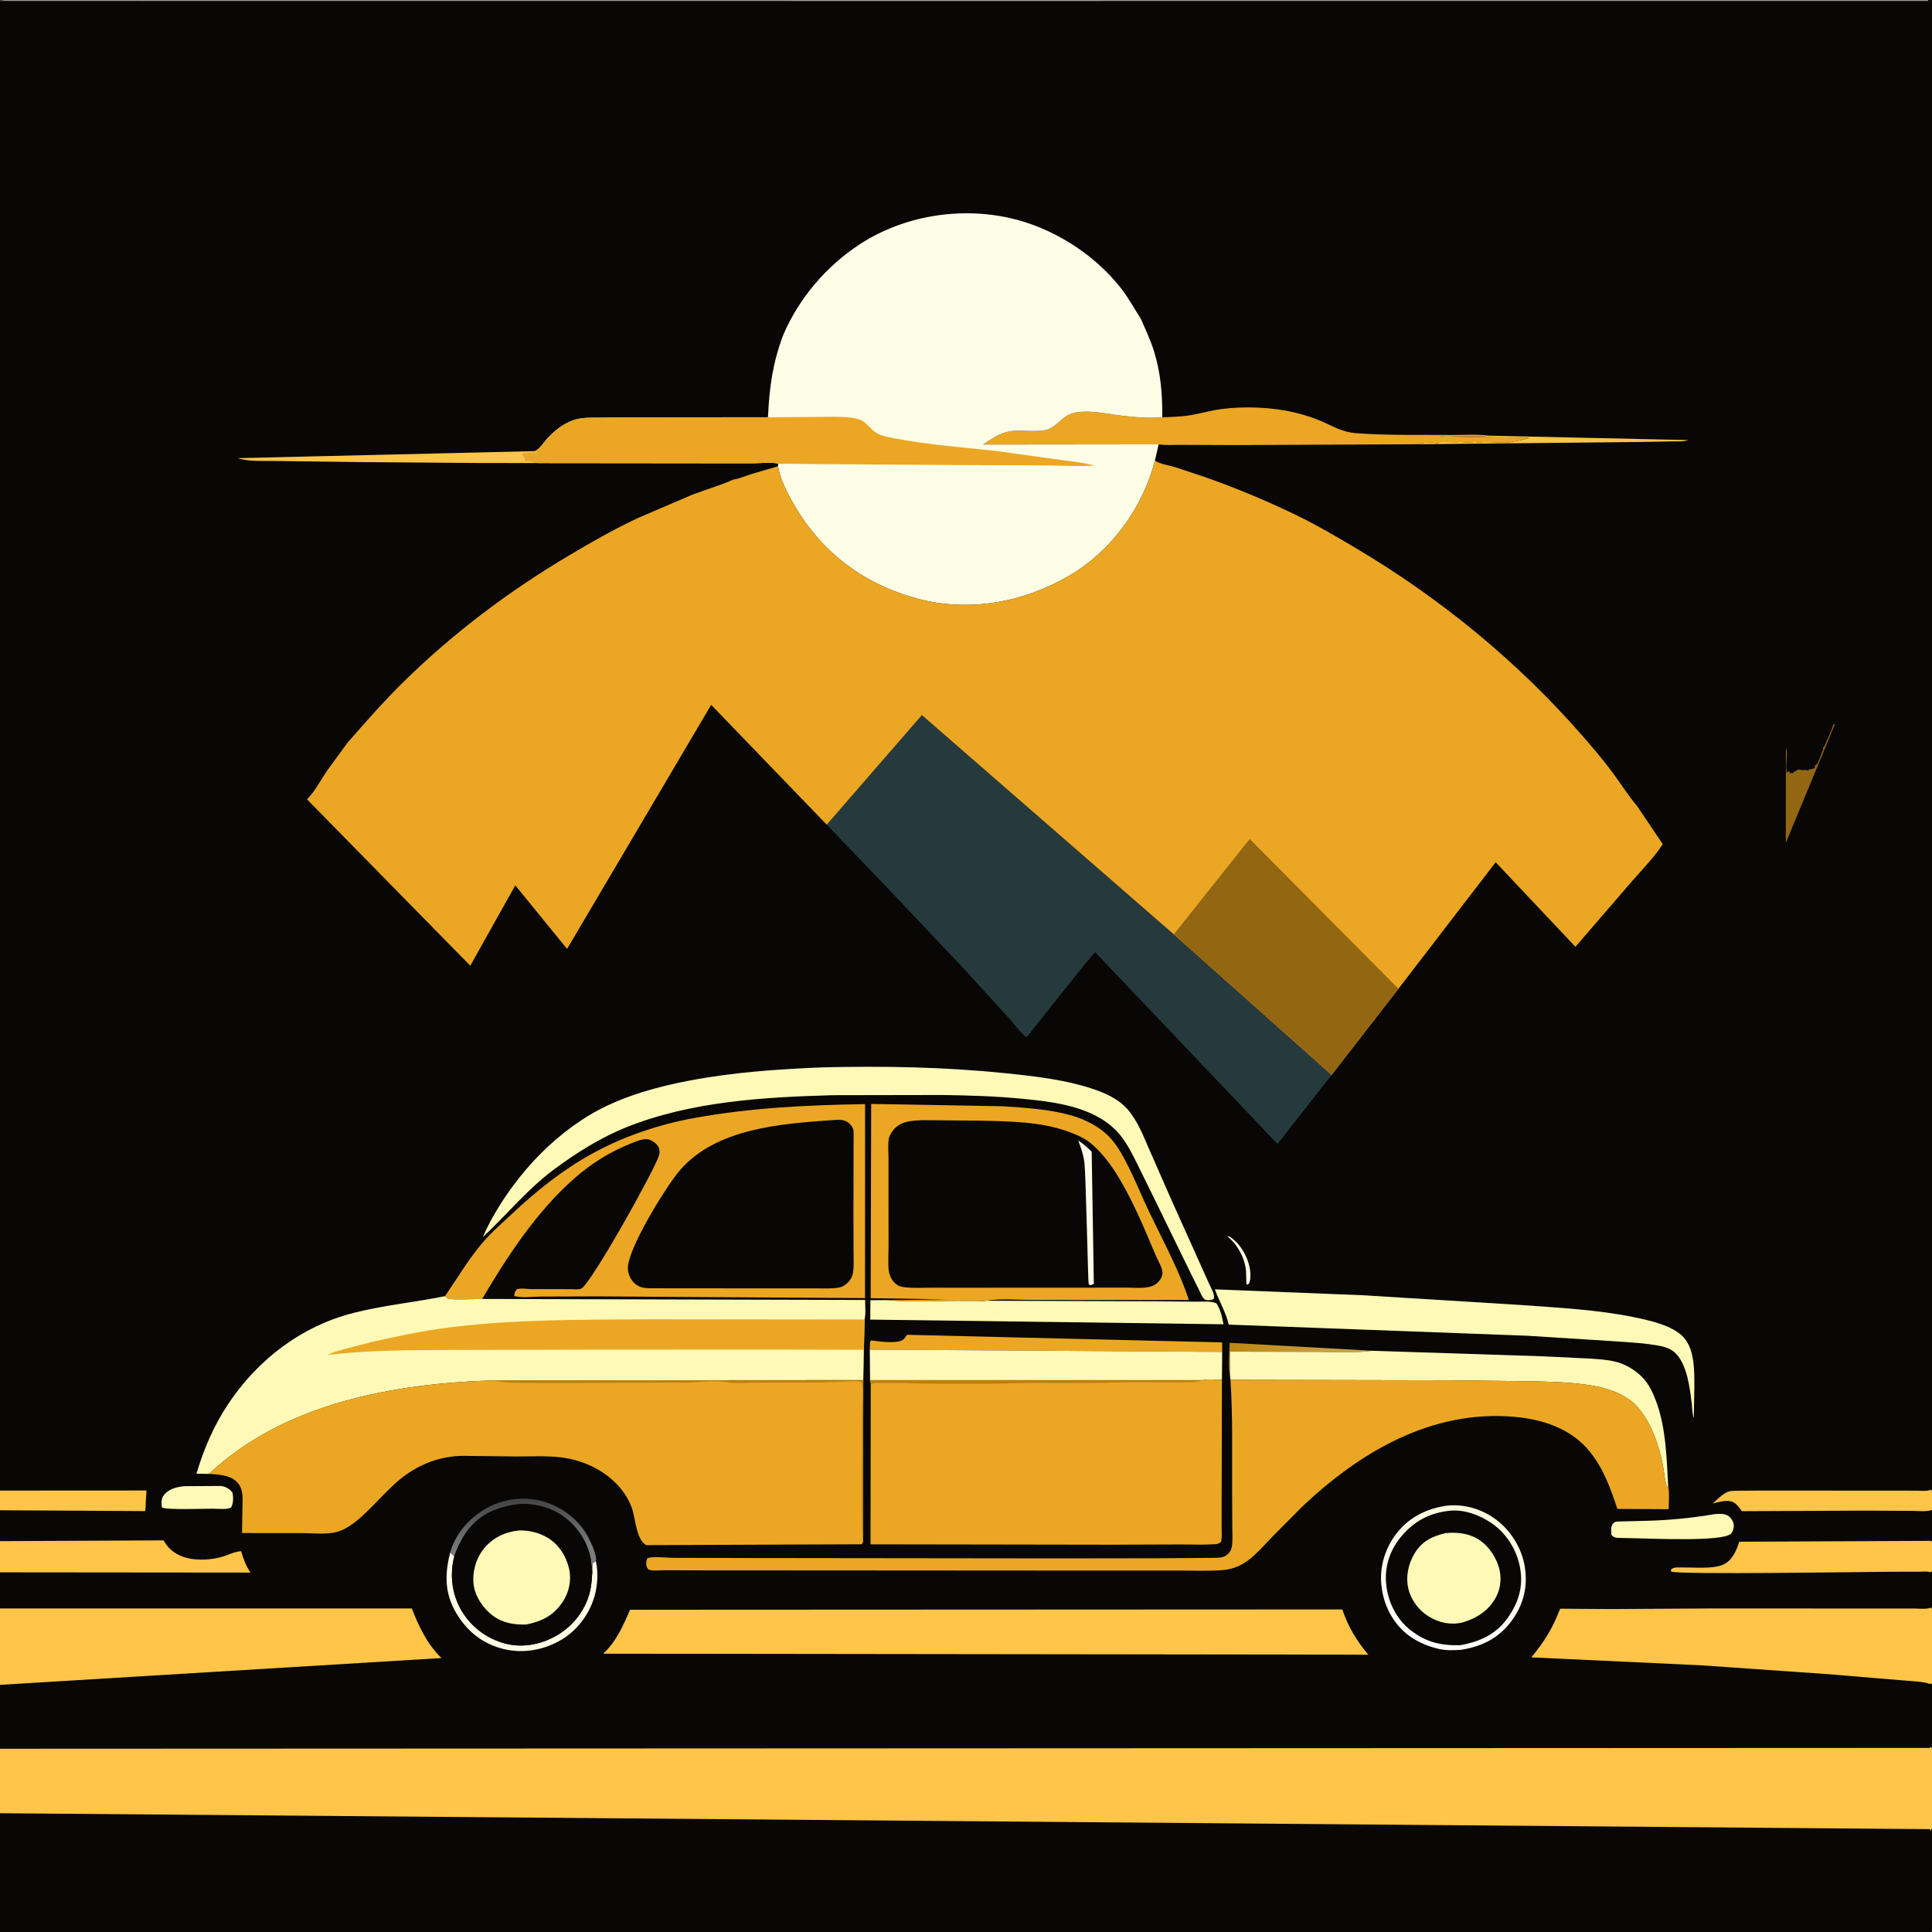 <svg version="1.1" xmlns="http://www.w3.org/2000/svg" style="display: block;" viewBox="0 0 2048 2048" width="1024" height="1024">
<rect x="0" y="0" width="2048" height="2048" fill="#333333" stroke="none"/>
<defs>
	<linearGradient id="Gradient1" gradientUnits="userSpaceOnUse" x1="1304.95" y1="1427.4" x2="1427.98" y2="1431.49">
		<stop class="stop0" offset="0" stop-opacity="1" stop-color="rgb(187,136,19)"/>
		<stop class="stop1" offset="1" stop-opacity="1" stop-color="rgb(203,163,73)"/>
	</linearGradient>
	<linearGradient id="Gradient2" gradientUnits="userSpaceOnUse" x1="552.114" y1="1589.84" x2="554.193" y2="1641.83">
		<stop class="stop0" offset="0" stop-opacity="1" stop-color="rgb(68,68,69)"/>
		<stop class="stop1" offset="1" stop-opacity="1" stop-color="rgb(121,125,126)"/>
	</linearGradient>
	<linearGradient id="Gradient3" gradientUnits="userSpaceOnUse" x1="1558.97" y1="1599.25" x2="1521.75" y2="1744.94">
		<stop class="stop0" offset="0" stop-opacity="1" stop-color="rgb(254,251,221)"/>
		<stop class="stop1" offset="1" stop-opacity="1" stop-color="rgb(254,255,255)"/>
	</linearGradient>
</defs>
<path transform="translate(0,0)" fill="rgb(8,7,5)" d="M 0 1 C 5.398 -1.888 54.019 -0.051 63.079 -0.052 L 222.358 -0.053 L 1006.65 0 L 2044 0 L 2048 0 L 2048 524 L 2048 1580.57 L 2048 1600.7 L 2048 1633.73 L 2048 1665.95 L 2048 1705.5 L 2048 1708.66 L 2048 1784.55 L 2048 1853.09 L 2048 1937.65 L 2048.05 2018.1 L 2048.05 2038.43 C 2048.05 2041.62 2048.54 2045.12 2047 2048 L -0 2048 L 0 1922.1 L -0 1853.73 L -0 1786 L 0 1705.04 L -0 1666.75 L 0 1633.68 L -0 1600.94 L 0 1580.07 L 0 635.666 L 0 631.812 L -0 364.548 L 0 1 z"/>
<path transform="translate(0,0)" fill="rgb(254,254,230)" d="M 1301.07 1310.5 L 1302.97 1310.57 C 1311.07 1315.59 1316.98 1323.48 1320.89 1332.09 C 1324.58 1340.21 1327.37 1351.88 1324.1 1360.5 L 1322.71 1361.64 L 1321.25 1361.5 L 1320.87 1347.5 C 1319.5 1333.22 1312.01 1319.56 1301.07 1310.5 z"/>
<path transform="translate(0,0)" fill="url(#Gradient1)" d="M 1303.85 1458.39 C 1301.6 1447.63 1303.4 1434.44 1303.38 1423.41 L 1454.39 1431.86 C 1436.13 1434.45 1417.04 1433.09 1398.61 1433.03 L 1303.76 1432.81 L 1303.85 1458.39 z"/>
<path transform="translate(0,0)" fill="url(#Gradient2)" d="M 477.2 1645.9 C 482.837 1625.18 497.721 1608.96 516.09 1598.53 C 534.014 1588.36 556.431 1586 576.204 1591.65 C 595.403 1597.13 613.497 1610.91 623.069 1628.6 C 625.857 1633.76 633.233 1648.92 631.67 1654.8 L 628.442 1657.19 L 627.875 1666.52 L 626.229 1652.75 C 622.93 1634.01 611.337 1617.19 595.742 1606.44 C 581.216 1596.42 559.759 1591.99 542.476 1595.55 C 534.436 1597.2 526.741 1599.29 519.312 1602.87 C 499.807 1612.25 488.463 1629.97 481.584 1649.78 L 477.2 1645.9 z"/>
<path transform="translate(0,0)" fill="rgb(254,197,72)" d="M 1578.45 461.848 L 1789.49 466.5 C 1784.72 468.405 1778.35 467.774 1773.22 467.88 L 1739.74 468.509 L 1502.54 470.937 L 1506.49 470.053 C 1511.33 468.936 1518.47 468.953 1523.38 469.755 L 1524.5 470 L 1525.5 468.51 L 1545 468.755 L 1547.5 468.51 C 1551.9 468.756 1555.99 469.345 1560.45 468.872 C 1562.06 468.7 1563.27 468.457 1564.9 468.724 C 1573.18 470.076 1583.54 469.2 1592 468.877 C 1595.27 468.753 1599.33 469.205 1602.5 468.51 C 1609.13 467.055 1614.68 466.468 1621.31 464.035 L 1526.56 462.701 C 1531.34 461.703 1537.19 462.326 1542.11 462.338 C 1553.73 462.368 1565.7 463 1577.27 461.965 L 1578.45 461.848 z"/>
<path transform="translate(0,0)" fill="rgb(147,102,18)" d="M 1893.15 792.441 C 1895.9 800.817 1891.8 811.348 1894.5 819.51 L 1895.01 818.005 L 1896.5 817.51 C 1897.43 819.374 1896.91 818.557 1898 820 L 1899.25 819.005 L 1900.25 819.75 C 1901.34 818.522 1902.02 817.961 1903.52 817.211 L 1905 816.51 L 1906.5 815.51 C 1909.31 816.624 1912.27 816.25 1915.25 816.25 L 1916.5 817 L 1918.25 815.25 L 1920.25 815.505 L 1922 814.5 L 1923.5 814.51 L 1924 811.5 C 1925.95 810.301 1926.99 808.956 1927.75 806.75 C 1928.58 804.368 1930.2 801.242 1930.77 798.984 C 1931.17 797.37 1930.81 798.282 1931.91 796.25 C 1932.95 794.31 1932.73 794.543 1932.51 792.5 C 1933.6 791.556 1934.06 790.992 1934.67 789.641 L 1935.25 788.25 L 1936 786.5 L 1937 784 C 1939.08 779.533 1941.68 774.157 1942.97 769.438 L 1943.25 768.25 L 1945.32 767.205 L 1893.03 893.491 L 1893.15 792.441 z"/>
<path transform="translate(0,0)" fill="rgb(254,249,182)" d="M 194.975 1575.42 L 233.804 1575.18 C 239.056 1575.69 242.966 1577.99 246.273 1581.99 C 247.646 1586.88 247.361 1593.48 245.043 1598 C 240.856 1600.5 230.356 1599.27 225.25 1599.26 C 217.243 1599.24 175.41 1600.82 171.5 1597.87 C 171.242 1593.13 170.559 1589.03 173.636 1584.99 C 178.807 1578.2 187.014 1576.41 194.975 1575.42 z"/>
<path transform="translate(0,0)" fill="rgb(254,254,230)" d="M 477.2 1645.9 L 481.584 1649.78 C 476.524 1669.28 478.997 1689.94 489.236 1707.32 C 499.606 1724.93 516.852 1737.65 536.734 1742.53 C 555.501 1747.13 575.86 1742.61 592.06 1732.54 C 608.833 1722.11 621.416 1705.3 625.666 1685.91 C 627.068 1679.51 627.439 1673.04 627.875 1666.52 L 628.442 1657.19 L 631.67 1654.8 C 633.969 1665.6 633.648 1677.58 631.183 1688.31 C 626.632 1708.13 613.658 1726.82 596.288 1737.5 C 577.58 1749.01 554.917 1753.29 533.5 1747.94 C 511.307 1742.4 495.066 1729.22 483.5 1709.68 C 471.222 1688.93 471.409 1668.44 477.2 1645.9 z"/>
<path transform="translate(0,0)" fill="rgb(159,153,154)" d="M 0 1 C 5.398 -1.888 54.019 -0.051 63.079 -0.052 L 222.358 -0.053 L 1006.65 0 L 2044 0 L 2043.84 0.993 L 1006.63 1.078 L 0 1 z"/>
<path transform="translate(0,0)" fill="rgb(254,249,182)" d="M 1815.85 1605.34 L 1817.19 1605.1 C 1822.06 1604.61 1828.64 1604.19 1832.67 1607.38 C 1835.42 1609.55 1837.76 1613.43 1837.88 1617 C 1837.97 1620.07 1836.99 1623.6 1834.81 1625.82 C 1826.19 1634.58 1748.97 1630.82 1732.76 1630.61 L 1719.41 1630.29 C 1714.51 1630.15 1711.55 1630.7 1708.08 1627 C 1707.93 1622.95 1707.4 1619.19 1709.42 1615.5 C 1710.34 1614.78 1711.11 1613.82 1712.18 1613.34 C 1713.52 1612.74 1717.47 1612.87 1719.16 1612.77 L 1746.31 1612.1 C 1769.77 1611.44 1792.71 1609.21 1815.85 1605.34 z"/>
<path transform="translate(0,0)" fill="rgb(254,197,72)" d="M 571.311 490.88 L 507.042 490.797 L 379.611 489.813 L 294.085 488.655 C 281.03 488.343 264.311 489.72 252.002 485.677 L 566.837 478.218 L 568.974 480 L 568.632 483.379 C 568.075 482.163 567.795 481.28 567.5 480 C 565.746 479.861 563.362 479.252 561.706 479.206 L 557.998 479.998 L 554.232 480.553 L 553.622 482 C 555.702 484.107 556.339 484.449 556.526 487.498 L 556.5 489 L 557.437 488.848 C 560.549 488.543 563.602 489.002 566.5 490 L 571.311 490.88 z"/>
<path transform="translate(0,0)" fill="rgb(254,197,72)" d="M 0 1580.07 L 155.28 1579.98 L 154.036 1601.81 L -0 1600.94 L 0 1580.07 z"/>
<path transform="translate(0,0)" fill="rgb(254,197,72)" d="M 2046.7 1579.02 L 2048 1580.57 L 2048 1600.7 L 2046.71 1600.95 C 2041.2 1602.66 2033.15 1601.58 2027.3 1601.58 L 1975.67 1601.34 L 1846.55 1601.91 C 1844.25 1598.85 1841.35 1594.79 1838.09 1592.79 C 1831.92 1589 1822.07 1592.25 1815.54 1593.76 C 1819.91 1589.95 1826.71 1583 1832.16 1581.18 C 1835.31 1580.14 1840.18 1580.33 1843.53 1580.22 L 1869.62 1580.05 L 2002.75 1580.14 L 2032.18 1580.16 C 2036.06 1580.16 2042.11 1580.99 2045.71 1579.56 L 2046.7 1579.02 z"/>
<path transform="translate(0,0)" fill="rgb(235,167,35)" d="M 921.997 1430.66 L 922.363 1422.03 C 924.335 1420.69 923.323 1420.83 925.036 1421.08 C 932.007 1422.12 951.387 1424.57 957.062 1420.28 C 958.869 1418.91 960.177 1416.77 961.472 1414.94 L 1295.51 1423 L 1295.58 1433.05 L 921.997 1430.66 z"/>
<path transform="translate(0,0)" fill="rgb(254,197,72)" d="M 0 1633.68 L 173.428 1632.86 L 174.09 1634.03 C 179.463 1643.2 187.636 1648.75 197.891 1651.44 C 209.664 1654.53 225.825 1653.56 237.379 1649.64 C 242.966 1647.74 249.748 1644.57 255.625 1644.37 C 258.05 1652.64 260.609 1659.81 265.512 1667 L -0 1666.75 L 0 1633.68 z"/>
<path transform="translate(0,0)" fill="rgb(254,197,72)" d="M 2046.73 1666.8 C 2043.33 1665.34 2038.3 1666.05 2034.64 1666.06 L 2002.91 1666.15 C 1976.95 1666.24 1778.31 1669.43 1771.26 1665.88 L 1771.5 1663.56 C 1774.76 1660.7 1780.72 1661.69 1785.07 1661.61 C 1797.04 1661.4 1816.43 1663.48 1827.2 1658.32 C 1836.51 1653.86 1840.72 1643.51 1843.74 1634.29 L 2045.97 1633.37 L 2046.83 1633.29 L 2047.08 1633.93 L 2048 1633.73 L 2048 1665.95 L 2046.97 1665.68 L 2046.73 1666.8 z"/>
<path transform="translate(0,0)" fill="rgb(254,249,182)" d="M 1045.48 1378.81 L 1229.91 1379.46 L 1267.75 1379.85 C 1274.54 1379.92 1283.05 1378.9 1289.33 1381.5 C 1293.85 1387.93 1295.45 1396.22 1296.95 1403.79 L 922.495 1398.83 L 922.656 1378.3 L 940.483 1378.15 C 964.667 1380.58 990.417 1378.86 1014.78 1378.95 L 1035.19 1379.02 C 1038.39 1379.03 1042.46 1379.57 1045.48 1378.81 z"/>
<path transform="translate(0,0)" fill="rgb(235,167,35)" d="M 1232.08 442.444 C 1240.94 441.902 1250.18 441.825 1258.96 440.582 C 1270.97 438.881 1282.6 435.257 1294.73 433.633 C 1318.98 430.387 1348.05 431.565 1371.87 437.185 C 1381.34 439.42 1390.53 442.17 1399.49 445.98 C 1412.68 451.587 1422.7 458.123 1437.48 459.213 C 1470.99 461.686 1505.51 460.808 1539.16 461.088 C 1551.82 461.193 1565.97 460.033 1578.45 461.848 L 1577.27 461.965 C 1565.7 463 1553.73 462.368 1542.11 462.338 C 1537.19 462.326 1531.34 461.703 1526.56 462.701 L 1621.31 464.035 C 1614.68 466.468 1609.13 467.055 1602.5 468.51 C 1599.33 469.205 1595.27 468.753 1592 468.877 C 1583.54 469.2 1573.18 470.076 1564.9 468.724 C 1563.27 468.457 1562.06 468.7 1560.45 468.872 C 1555.99 469.345 1551.9 468.756 1547.5 468.51 L 1545 468.755 L 1525.5 468.51 L 1524.5 470 L 1523.38 469.755 C 1518.47 468.953 1511.33 468.936 1506.49 470.053 L 1502.54 470.937 L 1307.35 471.817 L 1251.99 471.577 C 1244.37 471.502 1235.65 472.25 1228.2 471.021 L 1042.09 471.233 C 1050.42 465.471 1060.48 458.741 1070.6 457.155 C 1077.75 456.034 1085.97 456.829 1093.25 456.863 C 1098.83 456.889 1104.5 456.988 1109.92 455.42 C 1119.89 452.533 1125.04 442.645 1134.27 439.082 L 1135.5 438.641 C 1150.46 433.059 1175.26 439.184 1191.18 440.909 C 1203.96 442.293 1217.67 443.384 1230.51 442.555 L 1232.08 442.444 z"/>
<path transform="translate(0,0)" fill="rgb(254,249,182)" d="M 921.997 1430.66 L 1295.58 1433.05 L 1295.29 1462.64 C 1289.59 1462.66 1280.8 1461.51 1275.48 1462.88 C 1265.36 1466.24 1252.69 1465.42 1242.11 1465.42 L 1197.61 1465.4 L 1026 1466.72 L 966.404 1466.38 C 952.315 1466.14 937.008 1465 923.04 1466.65 L 922.319 1462.85 L 921.997 1430.66 z"/>
<path transform="translate(0,0)" fill="rgb(188,129,7)" d="M 922.319 1462.85 L 1275.48 1462.88 C 1265.36 1466.24 1252.69 1465.42 1242.11 1465.42 L 1197.61 1465.4 L 1026 1466.72 L 966.404 1466.38 C 952.315 1466.14 937.008 1465 923.04 1466.65 L 922.319 1462.85 z"/>
<path transform="translate(0,0)" fill="rgb(254,249,182)" d="M 1454.39 1431.86 L 1635.08 1437.73 L 1683.88 1440.07 C 1693.28 1440.73 1702.74 1441.11 1711.92 1443.32 C 1723.18 1446.04 1733.54 1452.24 1741.5 1460.59 C 1748.08 1467.5 1752.24 1476.55 1755.54 1485.41 C 1766.05 1513.65 1766.68 1545.56 1768.34 1575.33 L 1767.57 1577.5 C 1764.67 1570.28 1764.3 1561.65 1762.84 1554 C 1758.64 1531.99 1749.4 1504.41 1732.93 1488.5 C 1721.62 1477.58 1704.28 1471.62 1689.07 1468.99 C 1665.37 1464.89 1641.36 1464.58 1617.39 1464.13 L 1535.45 1463.15 L 1304.34 1462.69 L 1303.85 1458.39 L 1303.76 1432.81 L 1398.61 1433.03 C 1417.04 1433.09 1436.13 1434.45 1454.39 1431.86 z"/>
<path transform="translate(0,0)" fill="rgb(254,249,182)" d="M 1287.81 1366.77 L 1444.04 1372.98 L 1611.98 1383.34 C 1652.3 1386.32 1693.42 1388.25 1733.08 1396.49 C 1749.03 1399.81 1773.37 1405.14 1784.68 1417.6 C 1796.74 1430.88 1796.1 1454.39 1796.06 1471.27 L 1795.5 1503.17 C 1793.84 1498.69 1793.95 1493.04 1793.38 1488.28 C 1791.4 1471.82 1788.59 1447.64 1776.8 1435.16 C 1772.47 1430.58 1766.87 1428.22 1760.8 1426.97 C 1744.5 1423.61 1727.08 1423 1710.5 1421.73 L 1618.73 1415.93 L 1302.54 1404.14 C 1299.52 1391.17 1292.35 1379.28 1287.81 1366.77 z"/>
<path transform="translate(0,0)" fill="rgb(8,7,5)" d="M 481.584 1649.78 C 488.463 1629.97 499.807 1612.25 519.312 1602.87 C 526.741 1599.29 534.436 1597.2 542.476 1595.55 C 559.759 1591.99 581.216 1596.42 595.742 1606.44 C 611.337 1617.19 622.93 1634.01 626.229 1652.75 L 627.875 1666.52 C 627.439 1673.04 627.068 1679.51 625.666 1685.91 C 621.416 1705.3 608.833 1722.11 592.06 1732.54 C 575.86 1742.61 555.501 1747.13 536.734 1742.53 C 516.852 1737.65 499.606 1724.93 489.236 1707.32 C 478.997 1689.94 476.524 1669.28 481.584 1649.78 z"/>
<path transform="translate(0,0)" fill="rgb(254,249,182)" d="M 549.949 1622.37 C 560.658 1621.99 571.411 1624.66 580.634 1630.14 C 592.277 1637.06 600.359 1649.85 603.27 1662.93 C 605.979 1675.11 603.307 1687.78 596.421 1698.11 C 586.766 1712.6 574.495 1718.69 557.743 1722.06 C 544.645 1722.33 533.304 1720.66 522.465 1712.71 C 512.341 1705.29 503.601 1692.39 502.06 1679.69 C 500.465 1666.54 504.454 1652.18 512.765 1641.84 C 522.214 1630.09 535.181 1623.93 549.949 1622.37 z"/>
<path transform="translate(0,0)" fill="url(#Gradient3)" d="M 1531.96 1596.31 C 1550.66 1593.67 1570.13 1599.23 1585.3 1610.38 C 1601.47 1622.26 1613.09 1640.89 1616.31 1660.7 C 1619.73 1681.7 1615.04 1700.85 1602.53 1717.98 C 1589.17 1736.29 1571.23 1745.24 1549.23 1748.8 C 1540.92 1749.55 1531.91 1749.68 1523.79 1747.59 L 1522 1747.1 C 1511.87 1744.43 1502.7 1740.45 1494.18 1734.31 C 1478.46 1722.98 1468.16 1704.92 1465.1 1685.88 L 1464.81 1684 C 1461.67 1664.21 1467.05 1643.8 1478.78 1627.63 C 1491.91 1609.53 1510.2 1599.85 1531.96 1596.31 z"/>
<path transform="translate(0,0)" fill="rgb(8,7,5)" d="M 1537.4 1601.37 C 1552.64 1600.09 1568.44 1606 1580.88 1614.45 C 1596.88 1625.31 1607.98 1642.98 1611.36 1662.04 C 1614.9 1682.01 1609.82 1698.43 1598.39 1714.83 C 1586.11 1732.44 1568.31 1740.43 1547.73 1744.01 C 1527.02 1744.42 1511.47 1740.79 1494.97 1727.8 C 1480.27 1716.23 1471.48 1698.42 1469.47 1680.01 C 1467.46 1661.73 1472.91 1644.09 1484.46 1629.88 C 1498.6 1612.5 1515.21 1603.64 1537.4 1601.37 z"/>
<path transform="translate(0,0)" fill="rgb(254,249,182)" d="M 1532.32 1625.16 C 1542.85 1624.19 1553.41 1624.95 1563.11 1629.55 C 1575.21 1635.3 1584.39 1647.61 1588.51 1660.16 C 1591.97 1670.72 1591.22 1682.74 1586.05 1692.6 C 1578.57 1706.87 1566.06 1715.11 1551.05 1719.67 L 1550.17 1719.9 C 1537.87 1722.88 1525.5 1720.17 1514.76 1713.7 C 1504.32 1707.41 1495.87 1696.24 1493 1684.43 C 1489.88 1671.6 1492.84 1657.41 1499.7 1646.34 C 1507.59 1633.6 1518.13 1628.56 1532.32 1625.16 z"/>
<path transform="translate(0,0)" fill="rgb(254,249,182)" d="M 871.684 1131.45 C 936.673 1129.9 1000.58 1130.99 1065.3 1137.6 C 1097.37 1140.88 1131.45 1144.68 1161.96 1155.51 C 1174.52 1159.97 1186.94 1166.13 1195.73 1176.47 C 1206.38 1188.99 1211.87 1204.07 1218.44 1218.88 L 1241.68 1271.8 L 1282.1 1361.73 C 1284.12 1366.05 1288.17 1372.51 1286.5 1377.15 C 1284.79 1377.77 1283.5 1378.21 1281.65 1378.21 C 1279.45 1378.21 1277.92 1378.42 1276.28 1376.74 C 1273.96 1374.36 1272.36 1370.01 1270.88 1367.05 L 1261.62 1348.48 L 1224.69 1272.81 L 1205.09 1232.93 C 1198.99 1220.81 1192.99 1208.57 1183.43 1198.75 C 1158.47 1173.12 1118.87 1168.23 1085 1164.85 C 1056.4 1161.99 1027.79 1161.18 999.068 1160.74 L 882.714 1160.95 C 809.956 1162.97 732.771 1167.46 664.487 1194.73 C 636.709 1205.83 610.888 1222.09 586.939 1239.87 C 559.031 1260.59 537.044 1287.86 511.789 1311.43 C 524.137 1282.89 545.067 1252.72 566.304 1229.96 C 585.458 1209.44 609.851 1189.6 634.736 1176.51 C 664.153 1161.04 697.391 1151.89 729.883 1145.66 C 776.867 1136.65 823.977 1133.41 871.684 1131.45 z"/>
<path transform="translate(0,0)" fill="rgb(254,197,72)" d="M 2046.8 1704.06 L 2048 1705.5 L 2048 1708.66 L 2048 1784.55 L 2045.98 1785.09 C 2038.06 1782.21 2026.27 1782.2 2017.77 1781.34 L 1938 1774.69 L 1802.87 1765.27 L 1623.23 1756.88 C 1637.08 1740.35 1646.15 1725.49 1653.8 1705.3 L 1708.17 1705.65 L 1809.5 1705.05 L 1987.84 1705.06 L 2028.27 1705.06 C 2033.21 1705.07 2041.23 1706.06 2045.77 1704.53 L 2046.8 1704.06 z"/>
<path transform="translate(0,0)" fill="rgb(254,197,72)" d="M 0 1705.04 L 436.548 1705.03 C 443.878 1723.99 453.057 1743.3 468.018 1757.6 L -0 1786 L 0 1705.04 z"/>
<path transform="translate(0,0)" fill="rgb(254,197,72)" d="M 667.89 1706.4 L 1422.85 1706.05 C 1429.4 1724.92 1437.67 1738.77 1450.46 1754.1 L 1422.5 1753.98 L 639.479 1753 C 653.464 1739.68 660.359 1723.86 667.89 1706.4 z"/>
<path transform="translate(0,0)" fill="rgb(235,167,35)" d="M 1304.34 1462.69 L 1535.45 1463.15 L 1617.39 1464.13 C 1641.36 1464.58 1665.37 1464.89 1689.07 1468.99 C 1704.28 1471.62 1721.62 1477.58 1732.93 1488.5 C 1749.4 1504.41 1758.64 1531.99 1762.84 1554 C 1764.3 1561.65 1764.67 1570.28 1767.57 1577.5 L 1768.34 1575.33 C 1769.87 1582.73 1768.82 1592.15 1768.86 1599.8 L 1714.53 1599.52 C 1706.91 1577.17 1699.99 1556.82 1684.75 1538.21 C 1665.13 1514.25 1635.27 1504.54 1605.36 1501.89 C 1517.53 1494.1 1440.93 1539.45 1379.46 1598.03 L 1348.22 1629.51 C 1340.97 1637.1 1333.87 1645.21 1325.77 1651.89 C 1317.09 1659.06 1307.58 1663.42 1296.29 1664.35 C 1281.44 1665.58 1266.1 1664.85 1251.18 1664.87 L 1171.39 1664.91 L 910.847 1664.74 L 740.831 1664.64 L 703.5 1664.53 C 699.322 1664.52 693.423 1665.33 689.5 1664.36 C 687.952 1663.98 686.883 1663.63 686.175 1662.18 C 684.544 1658.83 684.759 1655.4 686.091 1652.04 C 690.564 1649.34 706.479 1651.32 712.321 1651.36 L 796.244 1651.59 L 1124.09 1651.97 L 1230.22 1651.81 L 1288.78 1651.4 C 1294.54 1651.15 1298.97 1650.72 1302.9 1645.99 C 1304.47 1644.1 1305.63 1641.42 1305.96 1638.99 C 1306.85 1632.36 1306.31 1624.97 1306.29 1618.25 L 1306.12 1580.31 C 1305.91 1541.31 1306.94 1501.58 1304.34 1462.69 z"/>
<path transform="translate(0,0)" fill="rgb(235,167,35)" d="M 471.707 1373.98 C 484.46 1355.53 495.497 1336.63 509.913 1319.23 C 519.666 1307.46 531.881 1296.93 543.001 1286.48 C 568.463 1262.55 595.721 1240.74 626.359 1223.66 C 659.907 1204.95 697.712 1192.12 735.424 1185.23 C 795.333 1174.27 856.246 1171.36 917.013 1170.43 L 916.958 1376.06 L 634.217 1374.22 L 573.154 1374.42 C 564.8 1374.47 552.91 1376.05 545.144 1373.85 C 545.136 1370.54 545.886 1369.7 547.5 1366.9 C 551.278 1365.08 558.795 1366.46 563.195 1366.52 L 604.946 1366.57 C 607.763 1366.56 613.561 1367.25 615.987 1366.12 C 626.326 1361.34 693.11 1241.55 698.492 1225.12 C 699.523 1221.97 699.384 1218.41 697.82 1215.48 C 695.977 1212.02 690.348 1208.12 686.445 1207.65 C 680.945 1206.98 674.355 1209.94 669.339 1211.91 C 646.731 1220.79 626.823 1233.28 608.595 1249.34 C 568.816 1284.4 537.865 1331.52 511.118 1376.93 C 505.363 1376.93 477.874 1378.35 474.5 1376.34 C 473.453 1375.72 472.638 1374.77 471.707 1373.98 z"/>
<path transform="translate(0,0)" fill="rgb(8,7,5)" d="M 881.167 1187.43 C 887.869 1187.14 894.821 1185.86 900.21 1190.77 C 903.019 1193.33 904.765 1196.34 904.871 1200.16 L 904.682 1288.58 L 904.81 1327.01 C 904.829 1334.39 905.4 1342.29 904.138 1349.58 C 903.467 1353.45 901.492 1356.87 898.698 1359.62 C 895.609 1362.66 892.446 1364.42 888.158 1365.07 C 880.915 1366.19 872.946 1365.68 865.604 1365.71 L 825.319 1365.74 L 688.75 1365.62 C 682.6 1365.31 678.066 1364.96 673.152 1360.81 C 668.639 1357 665.836 1350.87 665.544 1345 C 664.543 1324.88 706.448 1256.9 720.959 1240.24 C 759.35 1196.17 826.959 1191.34 881.167 1187.43 z"/>
<path transform="translate(0,0)" fill="rgb(254,249,182)" d="M 221.612 1562.32 L 208.233 1562.2 C 215.914 1536.29 226.661 1511.2 241.661 1488.65 C 273.351 1441.02 319.386 1405.77 375.33 1391.59 C 407.084 1383.54 439.721 1380.49 471.707 1373.98 C 472.638 1374.77 473.453 1375.72 474.5 1376.34 C 477.874 1378.35 505.363 1376.93 511.118 1376.93 L 917.065 1378.03 C 917.036 1384.38 917.971 1392.66 916.45 1398.72 L 915.264 1456.22 L 915.132 1462.97 L 523.892 1463.23 C 417.857 1466.47 301.782 1487.09 221.612 1562.32 z"/>
<path transform="translate(0,0)" fill="rgb(235,167,35)" d="M 915.264 1456.22 L 915.445 1430.79 L 820.651 1430.58 L 629.903 1430.66 L 477.568 1430.99 C 434.559 1431.25 390.183 1431.05 347.487 1436.31 C 352.133 1433.54 357.775 1432.25 362.934 1430.69 L 393.603 1422.67 C 420.616 1416.5 447.778 1410.78 475.28 1407.27 C 545.982 1398.27 618.347 1399.05 689.5 1398.49 L 916.45 1398.72 L 915.264 1456.22 z"/>
<path transform="translate(0,0)" fill="rgb(235,167,35)" d="M 940.483 1378.15 L 1004 1377.43 L 922.962 1376.11 L 923.499 1170.22 L 1063 1172.69 C 1087.65 1174.33 1113.72 1175.86 1137.49 1182.96 C 1150.47 1186.83 1164.64 1194.07 1174.36 1203.64 C 1180.03 1209.23 1184.43 1215.3 1188.4 1222.19 C 1199.99 1242.31 1208.54 1264.47 1218.55 1285.44 C 1232.94 1315.56 1249.86 1346.31 1260.23 1378.07 L 1095.5 1377.95 C 1079.55 1378.15 1061.19 1376.21 1045.48 1378.81 C 1042.46 1379.57 1038.39 1379.03 1035.19 1379.02 L 1014.78 1378.95 C 990.417 1378.86 964.667 1380.58 940.483 1378.15 z"/>
<path transform="translate(0,0)" fill="rgb(8,7,5)" d="M 977.863 1187.41 L 1039.5 1187.95 C 1070.6 1188.67 1104.1 1188.92 1133.56 1199.99 C 1141.65 1203.02 1150.1 1206.64 1156.74 1212.29 C 1166.39 1220.52 1174.74 1230.79 1181.62 1241.41 C 1199.53 1269.06 1212.32 1300.57 1225.16 1330.82 C 1227.28 1335.81 1232.26 1343.86 1232.31 1349.26 C 1232.35 1353.23 1229.7 1357.23 1226.92 1359.84 C 1219.32 1366.96 1205.47 1364.96 1195.75 1364.96 L 1036.02 1365.04 L 986.827 1365.03 C 978.408 1365.01 969.487 1365.54 961.112 1364.76 C 957.081 1364.38 953.253 1363.85 949.972 1361.31 C 945.642 1357.95 942.648 1352.06 942.08 1346.63 C 941.192 1338.13 941.908 1328.82 941.893 1320.25 L 941.857 1266.26 L 941.864 1227.42 C 941.836 1220.98 940.986 1212.93 942.265 1206.66 C 942.905 1203.52 945.207 1199.88 947.28 1197.5 C 955.535 1188.04 966.31 1188.08 977.863 1187.41 z"/>
<path transform="translate(0,0)" fill="rgb(254,254,230)" d="M 1142.99 1208.95 C 1148.33 1212.41 1152.75 1216.43 1157.24 1220.89 L 1159.5 1360.94 C 1158.27 1361.66 1156.86 1361.96 1155.5 1362.38 C 1155 1361.92 1154.37 1361.58 1154.01 1361 C 1153.45 1360.07 1150.98 1244.79 1149.62 1233.06 C 1148.63 1224.53 1146 1216.97 1142.99 1208.95 z"/>
<path transform="translate(0,0)" fill="rgb(235,167,35)" d="M 1295.29 1462.64 L 1294.99 1588.92 L 1294.97 1618.08 C 1294.97 1623.44 1295.53 1629.25 1294.37 1634.5 C 1292.12 1636.39 1290.44 1636.75 1287.5 1636.95 C 1275.03 1637.78 1262.05 1637.14 1249.53 1637.2 L 1175.76 1637.46 L 922.807 1637.06 L 923.04 1466.65 C 937.008 1465 952.315 1466.14 966.404 1466.38 L 1026 1466.72 L 1197.61 1465.4 L 1242.11 1465.42 C 1252.69 1465.42 1265.36 1466.24 1275.48 1462.88 C 1280.8 1461.51 1289.59 1462.66 1295.29 1462.64 z"/>
<path transform="translate(0,0)" fill="rgb(38,58,61)" d="M 876.398 874.203 L 977.241 758.026 L 1244.26 990.488 L 1411.53 1139.5 L 1354.18 1212.64 L 1160.94 1009.42 C 1158.72 1010.19 1096.44 1089.36 1088.36 1099.48 C 1082.51 1095.96 1076.38 1086.81 1071.64 1081.62 L 1021.47 1026.61 L 940.5 941.018 L 876.398 874.203 z"/>
<path transform="translate(0,0)" fill="rgb(235,167,35)" d="M 523.892 1463.23 L 915.132 1462.97 L 914.812 1629.75 C 914.824 1632.72 915.54 1634.71 913.5 1637 L 685 1637.91 C 673.972 1631.78 673.743 1608.33 669.356 1597.23 C 665.639 1587.82 660.034 1579.52 652.958 1572.34 C 637.85 1557.01 616.398 1547.6 595.128 1544.91 C 579.432 1542.93 562.553 1544 546.717 1543.91 L 491.5 1543.26 C 465.791 1543.32 442.28 1552.77 422.705 1569.22 C 412.785 1577.56 403.828 1587.57 394.641 1596.73 C 384.868 1606.47 373.282 1618.02 360.131 1622.94 C 348.559 1627.27 332.029 1625.16 319.682 1625.15 L 256.55 1625.09 L 257.001 1598.58 C 257.076 1589.35 258.475 1579.55 252.079 1572 C 244.862 1563.48 231.915 1563.09 221.612 1562.32 C 301.782 1487.09 417.857 1466.47 523.892 1463.23 z"/>
<path transform="translate(0,0)" fill="rgb(188,129,7)" d="M 523.892 1463.23 L 915.132 1462.97 L 914.812 1629.75 C 912.312 1626.68 913.865 1510.93 913.928 1497.85 C 913.977 1487.64 915.372 1475.13 913.5 1465.23 C 908.606 1463.47 902.602 1464.22 897.475 1464.43 L 873.396 1465.35 L 802.043 1465.63 C 792.097 1465.61 779.67 1466.95 769.995 1465.15 C 756.239 1462.59 741.027 1465.52 727.305 1465.6 L 601.854 1466.02 L 558.562 1465.94 C 546.666 1465.88 535.51 1466.17 523.892 1463.23 z"/>
<path transform="translate(0,0)" fill="rgb(254,254,230)" d="M 830.242 355.154 C 846.739 316.352 875.976 282.041 911.266 259.004 C 957.39 228.896 1016.49 219.153 1070 231.009 C 1115.35 241.057 1159.55 268.861 1188.19 305.448 C 1196.38 315.9 1202.32 327.015 1209.43 338.1 C 1214.28 349.358 1219.58 360.462 1223.25 372.181 C 1230.57 395.536 1232.18 418.162 1232.08 442.444 L 1230.51 442.555 C 1217.67 443.384 1203.96 442.293 1191.18 440.909 C 1175.26 439.184 1150.46 433.059 1135.5 438.641 L 1134.27 439.082 C 1125.04 442.645 1119.89 452.533 1109.92 455.42 C 1104.5 456.988 1098.83 456.889 1093.25 456.863 C 1085.97 456.829 1077.75 456.034 1070.6 457.155 C 1060.48 458.741 1050.42 465.471 1042.09 471.233 L 1228.2 471.021 L 1224.26 488.267 C 1211.37 538.022 1178.67 583.531 1134.13 609.835 C 1086 638.259 1028.14 649.313 973.483 634.851 C 916.201 619.693 871.364 586.282 841.509 534.688 C 834.89 523.249 826.725 507.437 824.694 494.286 L 824.97 491.377 C 816.6 489.761 805.851 491.077 797.209 491.111 L 571.311 490.88 L 566.5 490 C 563.602 489.002 560.549 488.543 557.437 488.848 L 556.5 489 L 556.526 487.498 C 556.339 484.449 555.702 484.107 553.622 482 L 554.232 480.553 L 557.998 479.998 L 561.706 479.206 C 563.362 479.252 565.746 479.861 567.5 480 C 567.795 481.28 568.075 482.163 568.632 483.379 L 568.974 480 L 566.837 478.218 C 571.651 476.86 577.783 467.037 581.603 463.232 C 590.193 454.674 599.816 447.157 611.852 444.271 C 619.487 442.439 627.505 442.853 635.303 442.763 L 669.619 442.426 L 814.086 442.298 C 815.438 411.222 819.133 384.39 830.242 355.154 z"/>
<path transform="translate(0,0)" fill="rgb(235,167,35)" d="M 814.086 442.298 L 868.754 441.928 C 879.818 441.898 891.367 441.229 902.331 442.741 C 906.046 443.254 910.523 444.012 913.81 445.896 C 919.627 449.23 923.475 455.596 929.221 458.984 C 934.403 462.04 941.461 463.366 947.366 464.5 C 982.729 471.295 1019.25 474.088 1055.02 477.929 L 1117.71 486.577 C 1131.97 488.783 1146.4 489.787 1160.38 493.528 C 1143.03 494.551 1125.38 493.488 1108 493.316 L 1023.28 493.025 L 860.203 491.938 L 834.5 491.529 C 831.807 491.502 827.439 492.075 824.97 491.377 C 816.6 489.761 805.851 491.077 797.209 491.111 L 571.311 490.88 L 566.5 490 C 563.602 489.002 560.549 488.543 557.437 488.848 L 556.5 489 L 556.526 487.498 C 556.339 484.449 555.702 484.107 553.622 482 L 554.232 480.553 L 557.998 479.998 L 561.706 479.206 C 563.362 479.252 565.746 479.861 567.5 480 C 567.795 481.28 568.075 482.163 568.632 483.379 L 568.974 480 L 566.837 478.218 C 571.651 476.86 577.783 467.037 581.603 463.232 C 590.193 454.674 599.816 447.157 611.852 444.271 C 619.487 442.439 627.505 442.853 635.303 442.763 L 669.619 442.426 L 814.086 442.298 z"/>
<path transform="translate(0,0)" fill="rgb(8,7,5)" d="M 2046.51 1851.65 L 2048 1853.09 L 2048 1937.65 L 2048.05 2018.1 L 2048.05 2038.43 C 2048.05 2041.62 2048.54 2045.12 2047 2048 L -0 2048 L 0 1922.1 L -0 1853.73 L 2045.77 1852.86 L 2046.51 1851.65 z"/>
<path transform="translate(0,0)" fill="rgb(254,197,72)" d="M 2046.51 1851.65 L 2048 1853.09 L 2048 1937.65 L 2046.61 1941.12 L 2045.87 1938.99 L 0 1922.1 L -0 1853.73 L 2045.77 1852.86 L 2046.51 1851.65 z"/>
<path transform="translate(0,0)" fill="rgb(235,167,35)" d="M 1224.26 488.267 L 1225.44 488.99 C 1230.75 492.097 1239.51 493.339 1245.54 495.163 L 1277.3 505.714 C 1309.82 517.125 1341.33 530.305 1372.38 545.21 C 1394.95 556.043 1416.79 568.885 1438.29 581.67 C 1526.86 634.315 1607.66 700.473 1675.67 777.959 C 1687.56 791.502 1699.47 805.497 1710.18 819.992 C 1718.38 831.093 1725.95 843.44 1734.98 853.836 L 1762.57 894.773 C 1753.71 908.626 1741.55 920.887 1730.73 933.237 L 1670.03 1003.65 L 1585.47 914.007 L 1482.41 1048.14 L 1411.53 1139.5 L 1244.26 990.488 L 977.241 758.026 L 876.398 874.203 L 753.883 747.173 L 601.129 1005.88 L 546.244 938.498 L 498.511 1023.69 L 325.442 847.33 C 333.752 839.144 340.101 826.627 346.737 816.949 L 368.042 787.747 C 387.355 765.532 406.778 743.427 427.788 722.786 C 480.604 670.899 539.393 626.754 602.951 588.935 C 627.133 574.546 651.541 560.648 677.07 548.76 L 733.736 524.457 C 747.53 519.255 762.133 514.979 775.636 509.134 L 777.2 508.447 C 783.627 507.343 790.299 504.555 796.53 502.521 L 824.694 494.286 C 826.725 507.437 834.89 523.249 841.509 534.688 C 871.364 586.282 916.201 619.693 973.483 634.851 C 1028.14 649.313 1086 638.259 1134.13 609.835 C 1178.67 583.531 1211.37 538.022 1224.26 488.267 z"/>
<path transform="translate(0,0)" fill="rgb(147,102,18)" d="M 1244.26 990.488 L 1324.73 889.309 L 1482.41 1048.14 L 1411.53 1139.5 L 1244.26 990.488 z"/>
</svg>
